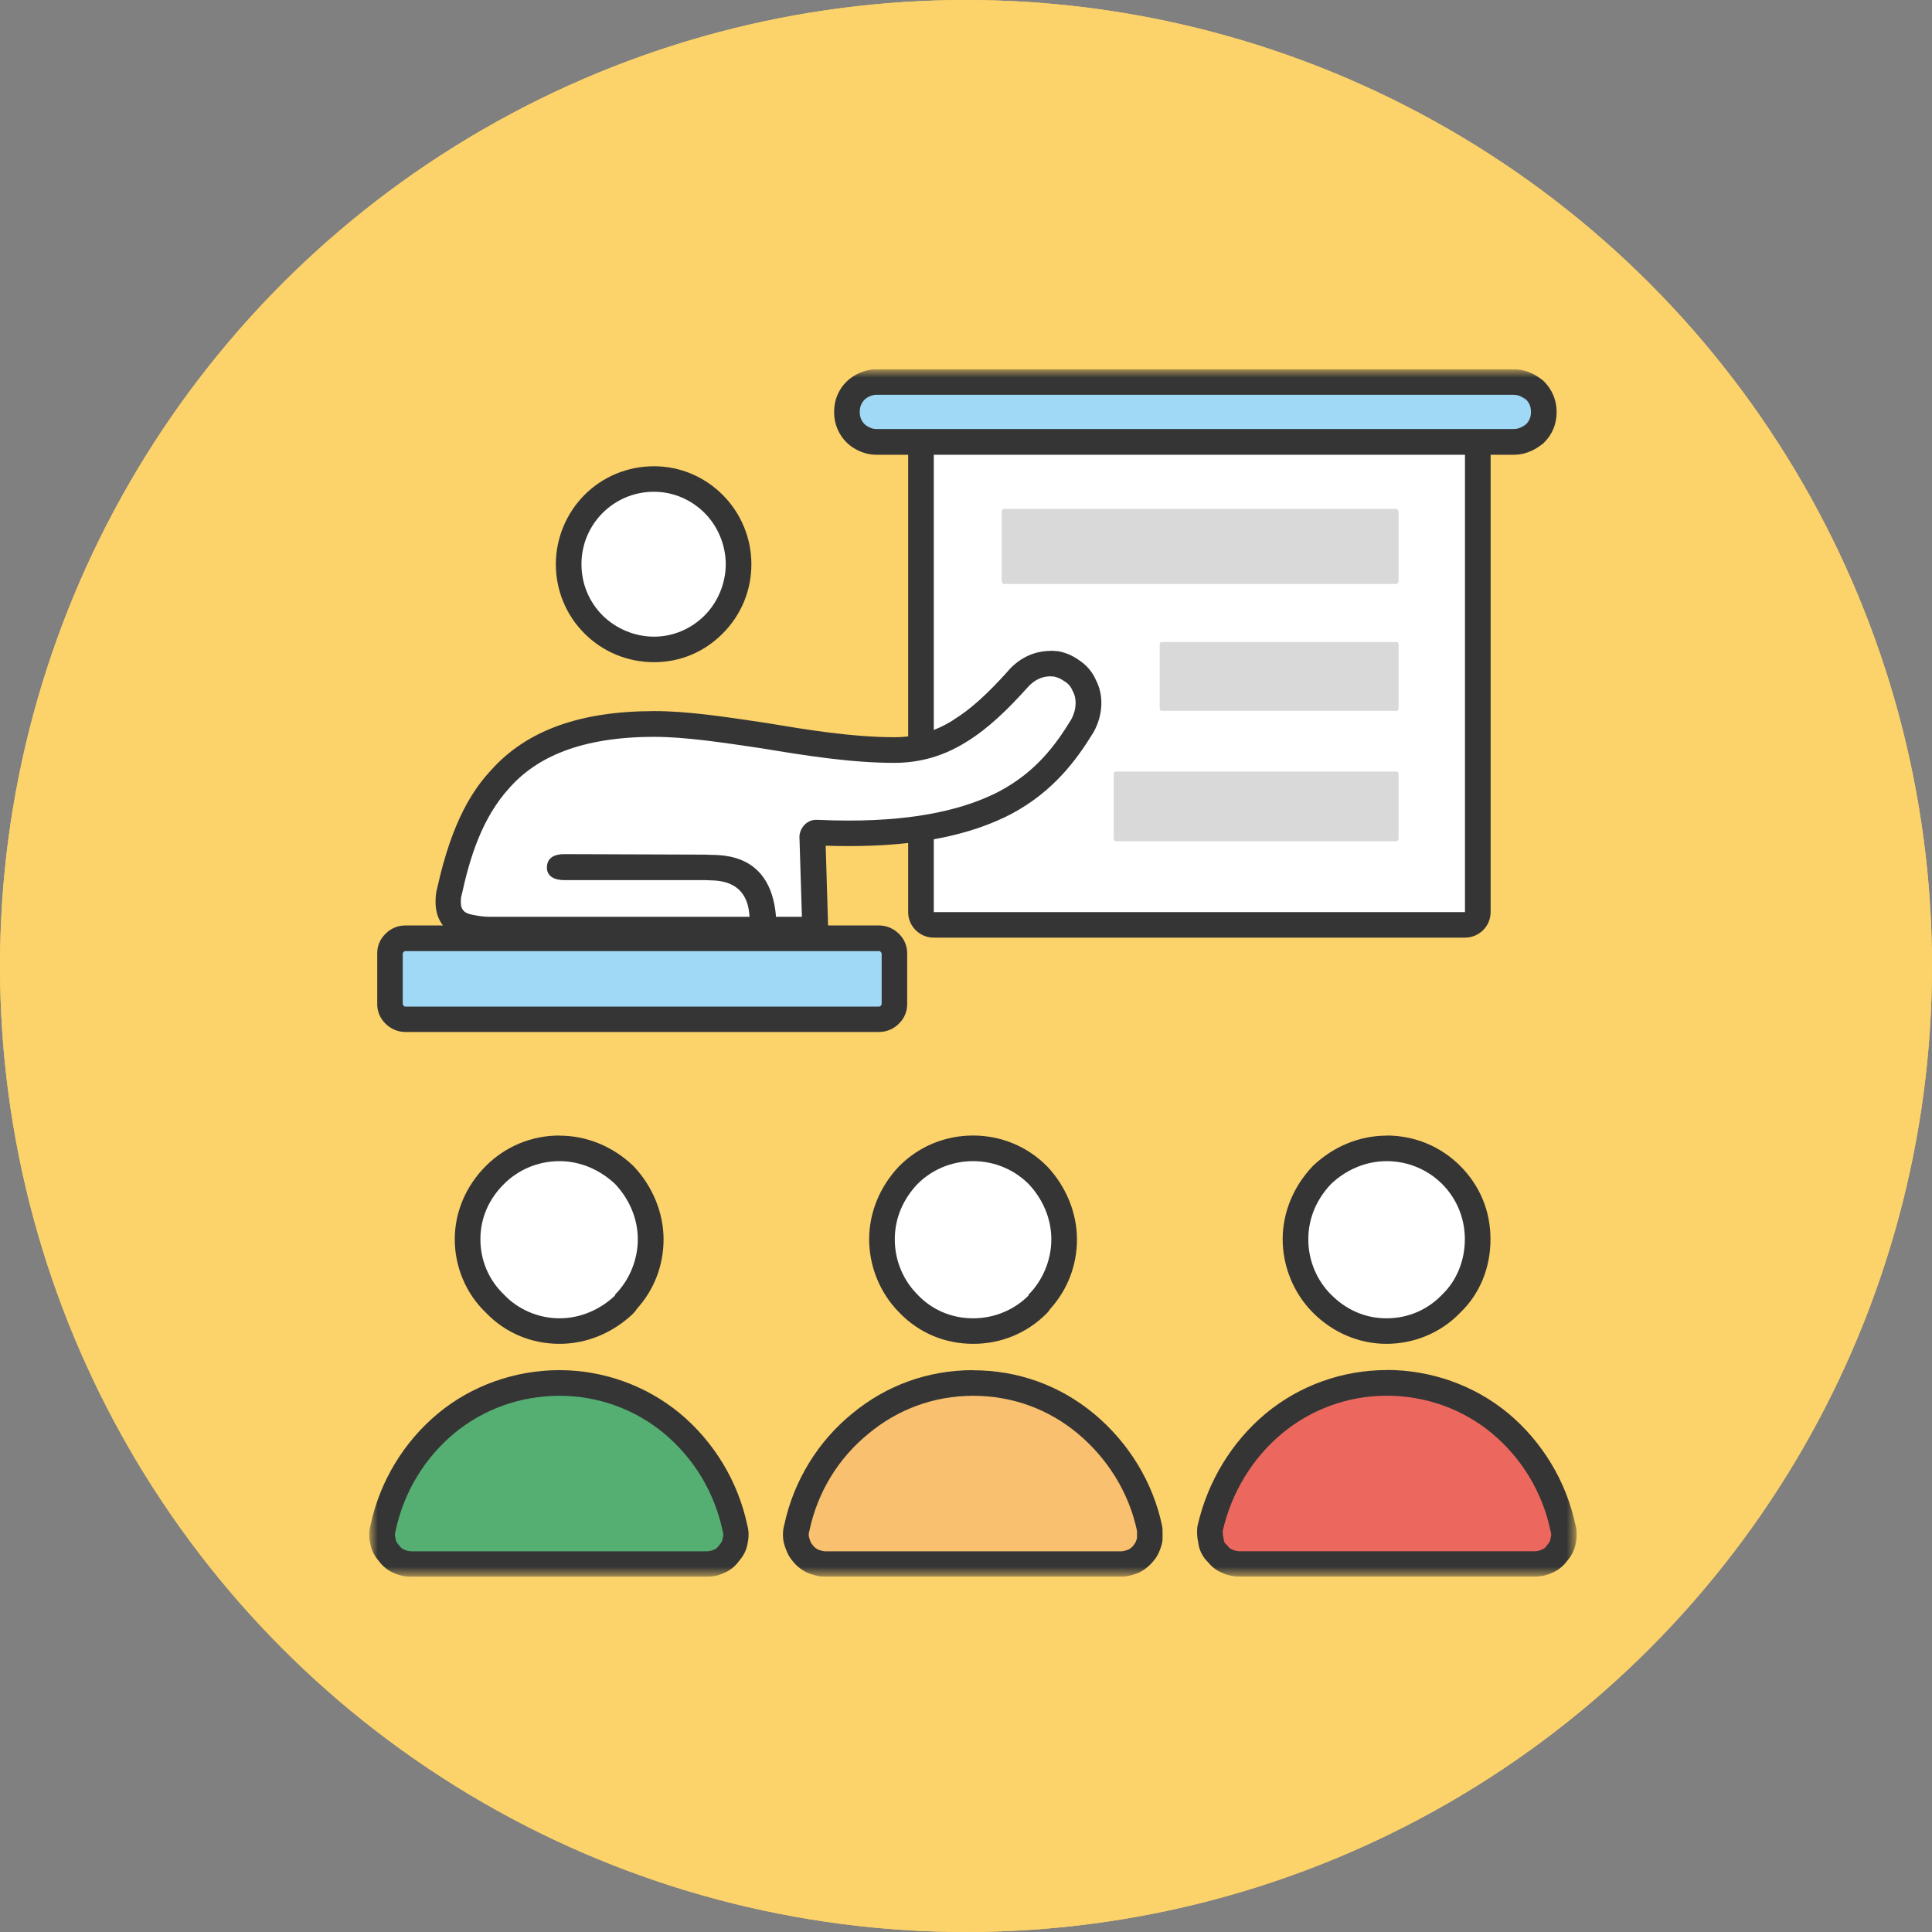<svg width="156" height="156" viewBox="0 0 156 156" fill="none" xmlns="http://www.w3.org/2000/svg">
<rect x="0" y="0" width="156" height="156" fill="#808080" stroke="none"/>
<circle cx="78" cy="78" r="78" fill="#FCD26A"/>
<circle cx="78" cy="78" r="78" fill="#FCD26A"/>
<g clip-path="url(#clip0_632_15989)">
<mask id="mask0_632_15989" style="mask-type:luminance" maskUnits="userSpaceOnUse" x="29" y="29" width="99" height="99">
<path d="M127.32 29.82H29.82V127.32H127.32V29.82Z" fill="white"/>
</mask>
<g mask="url(#mask0_632_15989)">
<path d="M100.109 126.29C99.759 126.29 99.419 126.22 99.119 126.08C98.719 125.93 98.469 125.67 98.299 125.45C97.999 125.18 97.809 124.8 97.769 124.38C97.699 124.08 97.699 123.82 97.699 123.62C97.699 123.54 97.699 123.47 97.729 123.39C98.489 120.07 100.319 117.07 102.879 114.94C105.419 112.83 108.649 111.68 111.969 111.68C115.289 111.68 118.579 112.84 121.129 114.94C123.709 117.09 125.519 120.08 126.209 123.36C126.309 123.7 126.319 124.05 126.229 124.39C126.179 124.83 125.939 125.18 125.749 125.38C125.579 125.62 125.319 125.91 124.879 126.08C124.579 126.22 124.239 126.29 123.889 126.29H100.109Z" fill="#EC685E"/>
<path d="M66.65 126.294C66.28 126.294 65.98 126.194 65.73 126.104C65.68 126.094 65.64 126.074 65.6 126.044C65.41 125.944 65.06 125.744 64.8 125.374C64.55 125.084 64.44 124.764 64.36 124.524C64.23 124.134 64.22 123.734 64.34 123.344C65.04 120.034 66.87 117.034 69.5 114.914C72.07 112.784 75.21 111.664 78.58 111.664C81.95 111.664 85.09 112.794 87.67 114.924C90.32 117.124 92.15 120.134 92.83 123.394C92.84 123.464 92.85 123.534 92.85 123.604V124.194C92.85 124.304 92.83 124.414 92.8 124.524C92.72 124.764 92.61 125.084 92.36 125.374C92.09 125.744 91.74 125.944 91.56 126.044C91.52 126.064 91.47 126.084 91.43 126.104C91.18 126.184 90.88 126.294 90.51 126.294H66.66H66.65Z" fill="#F9C06F"/>
<path d="M33.26 126.29C32.91 126.29 32.57 126.22 32.27 126.08C31.84 125.91 31.57 125.62 31.4 125.38C31.21 125.17 30.97 124.83 30.92 124.39C30.83 124.05 30.84 123.69 30.94 123.36C31.64 120.07 33.44 117.08 36.02 114.94C38.56 112.83 41.82 111.68 45.18 111.68C48.54 111.68 51.73 112.84 54.27 114.94C56.85 117.09 58.66 120.08 59.35 123.36C59.45 123.7 59.46 124.05 59.37 124.39C59.32 124.83 59.08 125.18 58.89 125.38C58.72 125.62 58.46 125.91 58.02 126.08C57.72 126.22 57.38 126.29 57.03 126.29H33.26Z" fill="#55AF73"/>
<path d="M111.96 112.697C115.19 112.697 118.15 113.817 120.46 115.727C122.83 117.697 124.54 120.457 125.2 123.617C125.27 123.817 125.27 124.007 125.2 124.207C125.2 124.407 125.07 124.597 124.94 124.737C124.81 124.937 124.68 125.067 124.48 125.127C124.35 125.197 124.15 125.257 123.89 125.257H100.11C99.85 125.257 99.65 125.187 99.52 125.127C99.32 125.057 99.19 124.927 99.06 124.737C98.86 124.607 98.8 124.407 98.8 124.207C98.73 124.007 98.73 123.817 98.73 123.617C99.45 120.457 101.17 117.697 103.54 115.727C105.85 113.817 108.81 112.697 111.97 112.697M111.96 110.627C108.4 110.627 104.94 111.867 102.21 114.127C99.47 116.407 97.52 119.607 96.71 123.147C96.67 123.297 96.66 123.457 96.66 123.607C96.66 123.827 96.66 124.157 96.75 124.537C96.82 125.157 97.1 125.707 97.53 126.127C97.75 126.397 98.13 126.787 98.72 127.017C99.15 127.207 99.63 127.307 100.11 127.307H123.89C124.38 127.307 124.86 127.207 125.28 127.017C125.96 126.747 126.36 126.287 126.56 126.007C126.93 125.577 127.17 125.087 127.24 124.567C127.35 124.077 127.34 123.577 127.2 123.087C126.45 119.587 124.52 116.407 121.78 114.117C119.05 111.857 115.56 110.617 111.96 110.617V110.627Z" fill="#353535"/>
<path d="M111.96 107.477C110.03 107.477 108.18 106.697 106.75 105.267C105.36 103.887 104.6 102.037 104.6 100.067C104.6 98.097 105.35 96.337 106.73 94.887C106.74 94.877 106.76 94.857 106.77 94.847C108.22 93.477 110.07 92.727 111.96 92.727C113.85 92.727 115.78 93.487 117.17 94.867C118.56 96.247 119.32 98.097 119.32 100.067C119.32 102.037 118.56 103.947 117.17 105.267C115.81 106.687 113.96 107.477 111.96 107.477Z" fill="white"/>
<path d="M111.96 93.757C113.74 93.757 115.32 94.478 116.44 95.597C117.62 96.778 118.28 98.358 118.28 100.068C118.28 101.778 117.62 103.418 116.44 104.538C115.32 105.718 113.74 106.447 111.96 106.447C110.18 106.447 108.67 105.728 107.48 104.538C106.36 103.418 105.64 101.838 105.64 100.068C105.64 98.297 106.36 96.778 107.48 95.597C108.66 94.478 110.25 93.757 111.96 93.757ZM111.96 91.698C109.8 91.698 107.71 92.547 106.06 94.097C106.03 94.127 106 94.157 105.98 94.177C104.43 95.817 103.57 97.907 103.57 100.068C103.57 102.228 104.44 104.418 106.02 105.998C107.64 107.618 109.75 108.508 111.96 108.508C114.17 108.508 116.35 107.618 117.9 105.998C119.48 104.488 120.35 102.378 120.35 100.068C120.35 97.757 119.48 95.718 117.9 94.138C116.32 92.558 114.21 91.688 111.96 91.688V91.698Z" fill="#353535"/>
<path d="M78.571 112.703C81.801 112.703 84.701 113.823 87.001 115.733C89.371 117.703 91.151 120.463 91.811 123.623V124.213C91.741 124.413 91.681 124.603 91.551 124.743C91.421 124.943 91.221 125.073 91.091 125.133C90.891 125.203 90.701 125.263 90.501 125.263H66.661C66.461 125.263 66.271 125.193 66.071 125.133C65.941 125.063 65.741 124.933 65.611 124.743C65.481 124.613 65.411 124.413 65.351 124.213C65.281 124.013 65.281 123.823 65.351 123.623C66.011 120.463 67.721 117.703 70.161 115.733C72.471 113.823 75.361 112.703 78.591 112.703M78.571 110.633C74.961 110.633 71.591 111.843 68.831 114.123C66.041 116.383 64.091 119.573 63.331 123.103C63.171 123.683 63.181 124.283 63.371 124.853C63.471 125.133 63.621 125.593 63.981 126.023C64.371 126.533 64.861 126.833 65.131 126.963C65.221 127.003 65.311 127.043 65.401 127.073C65.691 127.163 66.111 127.313 66.651 127.313H90.491C91.021 127.313 91.451 127.173 91.731 127.073C91.821 127.043 91.921 127.003 92.001 126.963C92.271 126.833 92.751 126.533 93.151 126.023C93.521 125.593 93.671 125.133 93.761 124.853C93.831 124.643 93.871 124.423 93.871 124.203V123.613C93.871 123.473 93.861 123.333 93.831 123.193C93.101 119.703 91.141 116.483 88.321 114.143C85.551 111.853 82.181 110.643 78.571 110.643V110.633Z" fill="#353535"/>
<path d="M78.571 107.477C76.561 107.477 74.711 106.687 73.351 105.257C71.971 103.877 71.211 102.037 71.211 100.067C71.211 98.097 71.961 96.337 73.341 94.887C73.341 94.887 73.351 94.877 73.361 94.867C74.751 93.487 76.601 92.727 78.571 92.727C80.541 92.727 82.391 93.487 83.781 94.867C83.781 94.867 83.791 94.877 83.801 94.887C85.171 96.337 85.931 98.177 85.931 100.067C85.931 101.957 85.241 103.707 83.971 105.067C83.921 105.167 83.861 105.257 83.781 105.327C82.391 106.707 80.541 107.467 78.571 107.467V107.477Z" fill="white"/>
<path d="M78.57 93.757C80.35 93.757 81.93 94.478 83.05 95.597C84.17 96.778 84.89 98.358 84.89 100.068C84.89 101.778 84.17 103.418 83.05 104.538V104.608C81.93 105.728 80.35 106.447 78.57 106.447C76.79 106.447 75.21 105.728 74.09 104.538C72.97 103.418 72.25 101.838 72.25 100.068C72.25 98.297 72.97 96.778 74.09 95.597C75.21 94.478 76.79 93.757 78.57 93.757ZM78.57 91.688C76.32 91.688 74.21 92.558 72.63 94.138C72.62 94.147 72.6 94.168 72.59 94.177C71.04 95.817 70.18 97.907 70.18 100.068C70.18 102.228 71.04 104.398 72.61 105.978C74.17 107.608 76.28 108.508 78.57 108.508C80.86 108.508 82.93 107.637 84.51 106.057C84.63 105.937 84.73 105.808 84.81 105.678C86.2 104.138 86.96 102.168 86.96 100.068C86.96 97.968 86.1 95.817 84.55 94.177C84.54 94.168 84.52 94.147 84.51 94.138C82.93 92.558 80.82 91.688 78.57 91.688Z" fill="#353535"/>
<path d="M45.18 112.703C48.34 112.703 51.31 113.823 53.61 115.733C55.98 117.703 57.69 120.463 58.35 123.623C58.42 123.823 58.42 124.013 58.35 124.213C58.35 124.413 58.22 124.603 58.09 124.743C57.96 124.943 57.83 125.073 57.63 125.133C57.5 125.203 57.3 125.263 57.04 125.263H33.25C32.99 125.263 32.79 125.193 32.66 125.133C32.46 125.063 32.33 124.933 32.2 124.743C32.07 124.613 31.94 124.413 31.94 124.213C31.87 124.013 31.87 123.823 31.94 123.623C32.6 120.463 34.31 117.703 36.68 115.733C38.99 113.823 41.95 112.703 45.18 112.703ZM45.18 110.633C41.58 110.633 38.09 111.873 35.36 114.133C32.61 116.423 30.68 119.603 29.93 123.103C29.79 123.593 29.78 124.093 29.89 124.583C29.97 125.103 30.2 125.593 30.57 126.023C30.77 126.293 31.17 126.763 31.85 127.033C32.28 127.223 32.76 127.323 33.24 127.323H57.02C57.51 127.323 57.99 127.223 58.41 127.033C59.09 126.763 59.49 126.303 59.69 126.023C60.06 125.593 60.3 125.103 60.37 124.583C60.48 124.093 60.47 123.593 60.33 123.103C59.58 119.603 57.65 116.423 54.91 114.133C52.18 111.873 48.71 110.633 45.16 110.633H45.18Z" fill="#353535"/>
<path d="M45.18 107.477C43.18 107.477 41.33 106.697 39.97 105.267C38.54 103.907 37.76 102.067 37.76 100.067C37.76 98.067 38.55 96.287 39.97 94.867C41.36 93.487 43.21 92.727 45.18 92.727C47.15 92.727 48.92 93.477 50.37 94.847C50.38 94.857 50.4 94.877 50.41 94.887C51.78 96.337 52.54 98.177 52.54 100.067C52.54 101.957 51.85 103.707 50.58 105.067C50.53 105.177 50.46 105.267 50.37 105.347C48.92 106.717 47.07 107.467 45.18 107.467V107.477Z" fill="white"/>
<path d="M45.18 93.757C46.89 93.757 48.47 94.478 49.66 95.597C50.78 96.778 51.5 98.358 51.5 100.068C51.5 101.778 50.78 103.418 49.66 104.538V104.608C48.48 105.728 46.89 106.447 45.18 106.447C43.47 106.447 41.82 105.728 40.7 104.538C39.52 103.418 38.79 101.838 38.79 100.068C38.79 98.297 39.51 96.778 40.7 95.597C41.82 94.478 43.4 93.757 45.18 93.757ZM45.18 91.688C42.93 91.688 40.82 92.558 39.24 94.138C37.62 95.757 36.72 97.868 36.72 100.068C36.72 102.268 37.61 104.448 39.24 105.998C40.79 107.618 42.9 108.508 45.18 108.508C47.34 108.508 49.43 107.658 51.08 106.108C51.21 105.978 51.33 105.838 51.43 105.678C52.82 104.138 53.58 102.168 53.58 100.068C53.58 97.968 52.72 95.817 51.17 94.177C51.14 94.147 51.11 94.118 51.09 94.097C49.44 92.547 47.35 91.698 45.19 91.698L45.18 91.688Z" fill="#353535"/>
<path d="M118.291 34.711H75.401C74.831 34.711 74.371 35.171 74.371 35.741V73.651C74.371 74.221 74.831 74.681 75.401 74.681H118.291C118.861 74.681 119.321 74.221 119.321 73.651V35.741C119.321 35.171 118.861 34.711 118.291 34.711Z" fill="white"/>
<path d="M118.29 35.74V73.65H75.4V35.74H118.29ZM118.29 33.68H75.4C74.26 33.68 73.33 34.6 73.33 35.74V73.65C73.33 74.79 74.26 75.71 75.4 75.71H118.29C119.43 75.71 120.36 74.79 120.36 73.65V35.74C120.36 34.6 119.43 33.68 118.29 33.68Z" fill="#353535"/>
<path d="M70.741 35.684C70.081 35.684 69.431 35.334 69.091 34.984C68.631 34.524 68.391 33.934 68.391 33.264C68.391 32.594 68.631 32.004 69.091 31.544C69.441 31.194 70.081 30.844 70.741 30.844H122.251C122.971 30.844 123.511 31.184 123.861 31.444L123.921 31.484L123.971 31.534C124.431 31.994 124.671 32.584 124.671 33.254C124.671 33.924 124.431 34.514 123.971 34.974L123.921 35.024L123.861 35.064C123.511 35.324 122.971 35.664 122.251 35.664H70.741V35.684Z" fill="#9FD9F6"/>
<path d="M122.24 31.88C122.63 31.88 122.96 32.08 123.23 32.27C123.49 32.53 123.62 32.86 123.62 33.26C123.62 33.66 123.49 33.98 123.23 34.25C122.97 34.45 122.64 34.64 122.24 34.64H70.73C70.4 34.64 70.01 34.44 69.81 34.25C69.55 33.99 69.42 33.66 69.42 33.26C69.42 32.86 69.55 32.54 69.81 32.27C70.01 32.07 70.4 31.88 70.73 31.88H122.24ZM122.24 29.82H70.73C69.9 29.82 68.96 30.21 68.35 30.82C67.69 31.47 67.35 32.32 67.35 33.27C67.35 34.22 67.7 35.06 68.35 35.72C68.96 36.33 69.89 36.72 70.73 36.72H122.24C123.39 36.72 124.2 36.11 124.47 35.91L124.59 35.82L124.69 35.72C125.35 35.07 125.69 34.22 125.69 33.27C125.69 32.32 125.34 31.48 124.69 30.82L124.59 30.72L124.47 30.63C124.2 30.43 123.39 29.82 122.24 29.82Z" fill="#353535"/>
<path d="M61.81 75.064H61.21H39.52C38.98 75.064 38.51 74.984 38.16 74.914C37.43 74.804 36.92 74.554 36.61 74.154C36.18 73.664 36.18 73.044 36.18 72.844C36.18 72.624 36.18 72.324 36.28 71.984C36.94 68.974 37.95 65.544 40.4 62.874C43.05 59.914 47.11 58.464 52.82 58.464C55.34 58.464 58.27 58.904 61.37 59.364L61.6 59.404C64.75 59.924 68.65 60.574 72.18 60.574C74.09 60.574 75.83 60.064 77.49 59.024C78.95 58.134 80.4 56.834 82.21 54.804C82.94 53.994 83.82 53.594 84.83 53.594C84.94 53.594 85.06 53.594 85.18 53.614H85.24L85.29 53.624C85.74 53.714 86.13 53.884 86.52 54.174C86.98 54.464 87.31 54.854 87.54 55.374C88.03 56.304 87.97 57.514 87.38 58.604V58.624L87.35 58.644C85.99 60.854 84.31 63.124 81.16 64.804C77.95 66.474 73.81 67.284 68.51 67.284C67.68 67.284 66.82 67.264 65.94 67.224H65.89C65.75 67.224 65.6 67.354 65.57 67.554L65.8 75.054H61.8L61.81 75.064Z" fill="white"/>
<path d="M84.84 54.617C84.92 54.617 85.01 54.617 85.1 54.627C85.43 54.697 85.69 54.827 85.96 55.017C86.29 55.217 86.49 55.477 86.62 55.807C86.95 56.397 86.95 57.257 86.49 58.107C85.24 60.147 83.66 62.317 80.69 63.897C78.04 65.277 74.22 66.257 68.53 66.257C67.73 66.257 66.88 66.237 66 66.197C65.96 66.197 65.93 66.197 65.89 66.197C65.21 66.197 64.61 66.767 64.55 67.517L64.75 74.027H62.66C62.22 68.427 57.61 69.117 57.03 69.007L45.55 68.967C44.76 68.967 44.16 69.267 44.16 70.057C44.16 70.777 44.79 71.067 45.58 71.067H56.98C56.98 71.067 56.98 71.067 56.99 71.067C57.48 71.137 60.36 70.747 60.52 74.027H39.51C39.05 74.027 38.65 73.957 38.33 73.897C37.87 73.827 37.54 73.697 37.41 73.507C37.28 73.377 37.21 73.177 37.21 72.847C37.21 72.647 37.21 72.457 37.28 72.257C37.94 69.227 38.93 66.007 41.17 63.577C43.34 61.147 46.9 59.497 52.83 59.497C55.33 59.497 58.36 59.957 61.46 60.417C65.02 61.007 68.71 61.597 72.2 61.597C74.37 61.597 76.28 61.007 78.06 59.887C79.77 58.837 81.35 57.317 83 55.477C83.58 54.837 84.21 54.607 84.85 54.607M84.84 52.557C83.55 52.557 82.38 53.087 81.46 54.097V54.107C79.72 56.057 78.34 57.297 76.98 58.127V58.137C75.49 59.077 73.93 59.527 72.22 59.527C68.77 59.527 64.92 58.887 61.82 58.367H61.78L61.55 58.327C58.41 57.857 55.45 57.417 52.85 57.417C46.84 57.417 42.53 58.977 39.66 62.177C38.27 63.687 36.53 66.137 35.3 71.727C35.17 72.187 35.17 72.587 35.17 72.837C35.17 73.637 35.4 74.297 35.84 74.817C36.31 75.407 37.03 75.777 38 75.927C38.39 76.007 38.92 76.087 39.54 76.087H66.9L66.84 73.957L66.67 68.287C67.31 68.307 67.94 68.317 68.55 68.317C74.02 68.317 78.32 67.467 81.67 65.717C85.04 63.917 86.89 61.407 88.26 59.187L88.29 59.137L88.32 59.087C89.07 57.707 89.13 56.157 88.5 54.927C88.2 54.247 87.74 53.707 87.13 53.307C86.63 52.947 86.1 52.717 85.52 52.597L85.41 52.577H85.3C85.15 52.557 85 52.547 84.86 52.547L84.84 52.557Z" fill="#353535"/>
<path d="M32.73 82.313C32.28 82.313 31.98 82.053 31.87 81.943C31.69 81.763 31.5 81.513 31.5 81.083V77.003C31.5 76.563 31.69 76.323 31.87 76.143C31.98 76.033 32.29 75.773 32.73 75.773H71C71.45 75.773 71.75 76.033 71.86 76.143C72.04 76.323 72.23 76.573 72.23 77.003V81.083C72.23 81.513 72.04 81.763 71.86 81.943C71.75 82.053 71.44 82.313 71 82.313H32.73Z" fill="#9FD9F6"/>
<path d="M70.99 76.797C71.06 76.797 71.12 76.867 71.12 76.867C71.16 76.907 71.19 76.957 71.19 76.997V81.077C71.19 81.077 71.17 81.167 71.12 81.207C71.12 81.207 71.05 81.277 70.99 81.277H32.72C32.65 81.277 32.59 81.207 32.59 81.207C32.55 81.167 32.52 81.117 32.52 81.077V76.997C32.52 76.997 32.54 76.907 32.59 76.867C32.59 76.867 32.66 76.797 32.72 76.797H70.99ZM70.99 74.727H32.72C32.13 74.727 31.55 74.967 31.13 75.397C30.96 75.567 30.46 76.067 30.46 76.987V81.067C30.46 81.987 30.97 82.497 31.13 82.657C31.56 83.087 32.14 83.327 32.72 83.327H70.99C71.58 83.327 72.16 83.087 72.58 82.657C72.75 82.487 73.25 81.987 73.25 81.067V76.987C73.25 76.067 72.74 75.557 72.58 75.397C72.15 74.967 71.57 74.727 70.99 74.727Z" fill="#353535"/>
<path d="M112.771 41.094H81.041C80.991 41.094 80.931 41.184 80.931 41.184C80.891 41.244 80.881 41.304 80.881 41.364V46.884C80.881 46.944 80.901 47.004 80.931 47.064C80.931 47.064 80.981 47.154 81.041 47.154H112.771C112.821 47.154 112.881 47.064 112.881 47.064C112.921 47.004 112.931 46.944 112.931 46.884V41.364C112.931 41.304 112.911 41.244 112.881 41.184C112.881 41.184 112.831 41.094 112.771 41.094Z" fill="#D9D9D9"/>
<path d="M112.81 62.297H90.05L89.97 62.377C89.94 62.437 89.93 62.487 89.93 62.547V67.677C89.93 67.727 89.94 67.787 89.97 67.847C89.97 67.847 90.01 67.927 90.05 67.927H112.81L112.89 67.847C112.92 67.787 112.93 67.737 112.93 67.677V62.547C112.93 62.487 112.92 62.437 112.89 62.377C112.89 62.377 112.85 62.297 112.81 62.297Z" fill="#D9D9D9"/>
<path d="M112.831 51.844H93.741L93.671 51.924C93.651 51.984 93.641 52.034 93.641 52.084V57.154C93.641 57.214 93.651 57.264 93.671 57.314C93.671 57.314 93.701 57.394 93.741 57.394H112.831L112.901 57.314C112.921 57.254 112.931 57.204 112.931 57.154V52.084C112.931 52.024 112.921 51.974 112.901 51.924C112.901 51.924 112.871 51.844 112.831 51.844Z" fill="#D9D9D9"/>
<path d="M52.81 52.447C50.96 52.447 49.23 51.737 47.93 50.438C46.63 49.138 45.91 47.407 45.91 45.568C45.91 43.727 46.64 41.977 47.93 40.697C49.23 39.398 50.96 38.688 52.81 38.688C54.66 38.688 56.32 39.398 57.62 40.697C58.9 41.977 59.64 43.748 59.64 45.568C59.64 47.388 58.92 49.138 57.62 50.438C56.32 51.737 54.61 52.447 52.81 52.447Z" fill="white"/>
<path d="M52.811 39.708C54.391 39.708 55.841 40.368 56.891 41.418C57.941 42.468 58.601 43.988 58.601 45.558C58.601 47.128 57.941 48.648 56.891 49.698C55.841 50.748 54.391 51.408 52.811 51.408C51.231 51.408 49.721 50.748 48.661 49.698C47.611 48.648 46.951 47.198 46.951 45.558C46.951 43.918 47.611 42.468 48.661 41.418C49.711 40.368 51.161 39.708 52.811 39.708ZM52.811 37.648C50.691 37.648 48.691 38.468 47.201 39.958C45.731 41.428 44.881 43.468 44.881 45.558C44.881 47.648 45.701 49.668 47.201 51.158C48.691 52.648 50.691 53.468 52.811 53.468C54.931 53.468 56.861 52.648 58.351 51.158C59.841 49.668 60.671 47.678 60.671 45.558C60.671 43.438 59.821 41.428 58.351 39.958C56.861 38.468 54.881 37.648 52.811 37.648Z" fill="#353535"/>
</g>
</g>
<defs>
<clipPath id="clip0_632_15989">
<rect width="97.5" height="97.5" fill="white" transform="translate(29.82 29.82)"/>
</clipPath>
</defs>
</svg>
